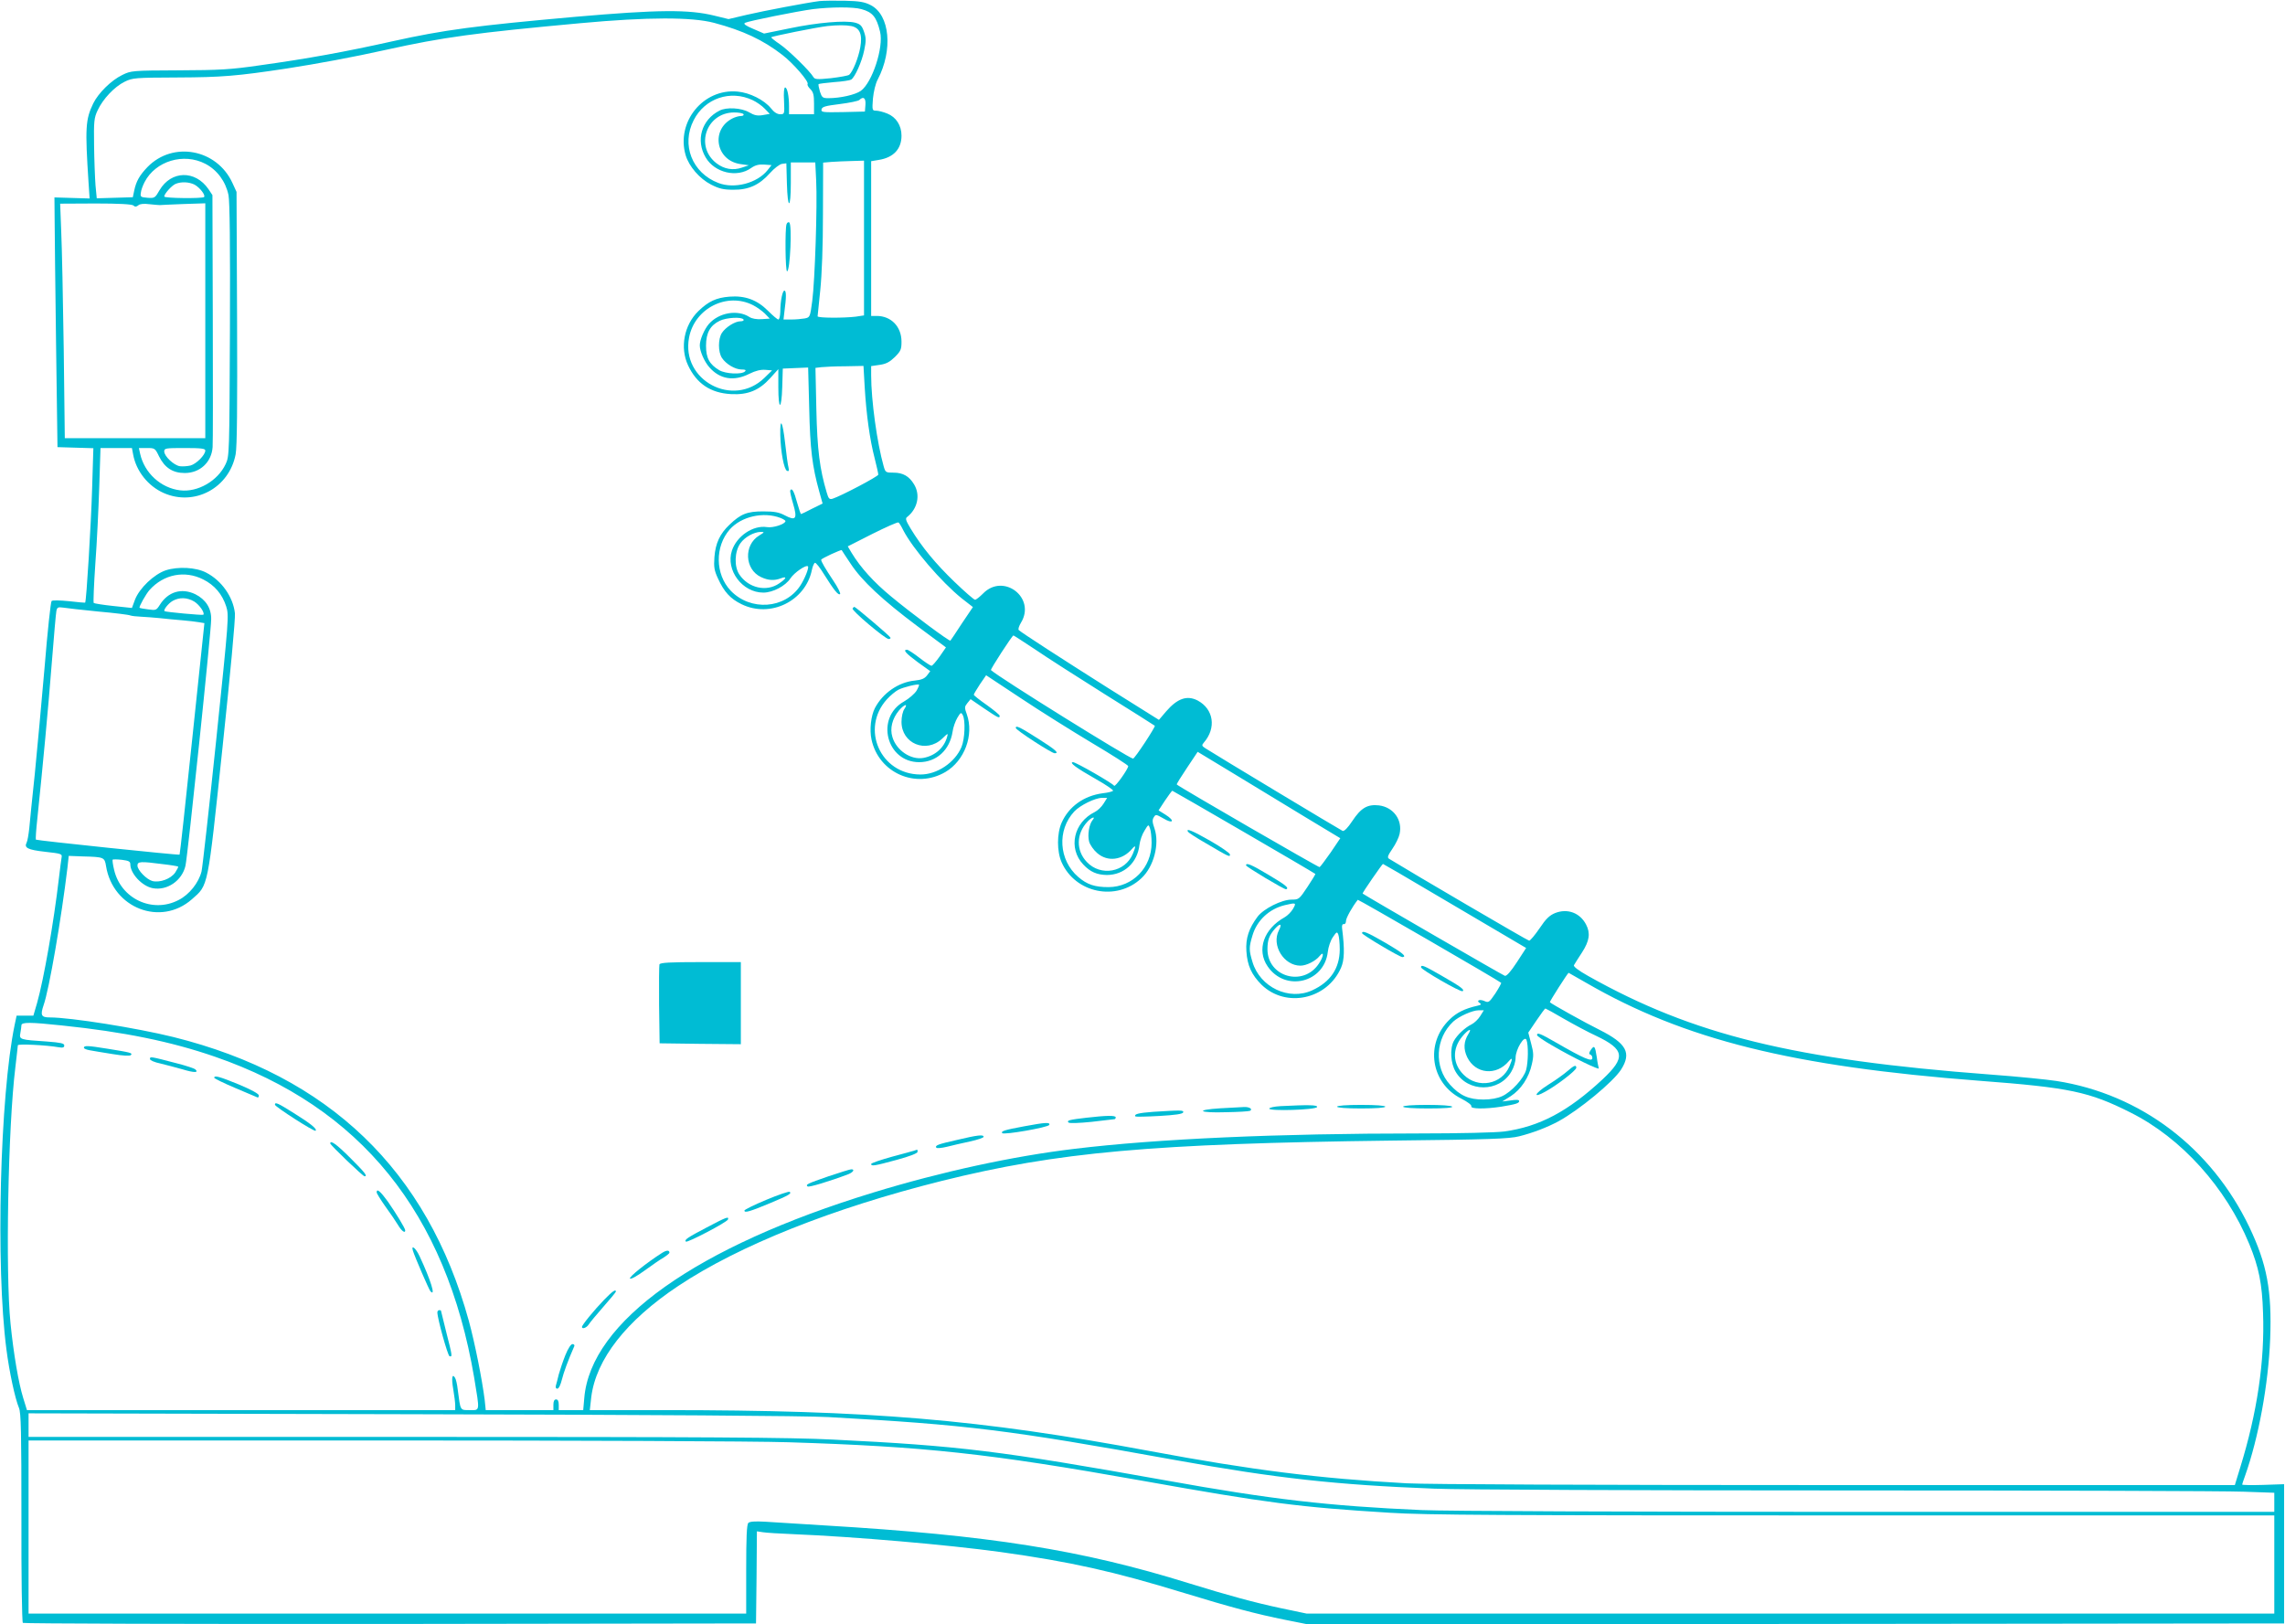 <?xml version="1.0" standalone="no"?>
<!DOCTYPE svg PUBLIC "-//W3C//DTD SVG 20010904//EN"
 "http://www.w3.org/TR/2001/REC-SVG-20010904/DTD/svg10.dtd">
<svg version="1.0" xmlns="http://www.w3.org/2000/svg"
 width="1280pt" height="910pt" viewBox="0 0 1280 910"
 preserveAspectRatio="xMidYMid meet">
<g transform="translate(0,910) scale(0.1,-0.1)"
fill="#00bcd4" stroke="none">
<path d="M4590 9094 c-70 -9 -308 -54 -407 -77 l-102 -24 -78 19 c-145 36
-317 34 -778 -6 -561 -50 -737 -73 -1025 -137 -264 -59 -478 -98 -745 -135
-165 -24 -225 -27 -455 -28 -260 -1 -266 -2 -315 -26 -62 -30 -134 -101 -163
-160 -43 -90 -46 -134 -26 -443 l6 -89 -99 3 -98 3 1 -119 c0 -66 4 -381 8
-700 l8 -580 100 -3 101 -3 -7 -227 c-6 -199 -32 -632 -39 -638 -1 -1 -42 2
-91 8 -50 5 -92 6 -97 1 -5 -5 -23 -171 -39 -369 -17 -197 -42 -467 -55 -599
-14 -132 -28 -269 -31 -305 -4 -36 -10 -72 -15 -81 -15 -29 7 -40 104 -51 91
-10 96 -12 92 -32 -2 -12 -9 -64 -15 -116 -29 -249 -85 -567 -122 -698 l-21
-72 -47 0 -47 0 -11 -52 c-82 -395 -107 -1352 -46 -1818 16 -125 48 -274 70
-327 12 -27 14 -138 14 -615 -1 -319 3 -585 8 -590 4 -4 930 -7 2058 -6 l2049
3 3 258 2 258 33 -5 c17 -3 95 -8 172 -11 341 -14 861 -59 1160 -100 393 -55
628 -107 1030 -230 255 -78 400 -117 565 -150 l125 -25 2735 2 2735 3 0 390 0
390 -117 -4 c-65 -2 -118 -1 -118 2 0 2 7 24 16 48 76 214 131 514 141 769 10
270 -18 418 -117 626 -213 444 -608 744 -1080 818 -52 8 -219 25 -370 36
-1101 83 -1666 222 -2253 552 -57 32 -85 54 -80 61 4 7 24 39 45 71 42 65 48
108 23 156 -34 66 -104 92 -173 65 -32 -13 -52 -32 -88 -86 -26 -38 -52 -69
-58 -69 -8 0 -650 376 -785 459 -11 7 -7 18 19 56 18 26 36 63 40 82 18 79
-34 151 -116 161 -64 7 -100 -14 -149 -88 -25 -38 -45 -58 -54 -55 -12 5 -702
420 -769 463 -20 13 -21 17 -9 31 72 82 56 189 -35 237 -59 30 -113 11 -176
-62 l-40 -47 -284 178 c-264 167 -482 308 -501 325 -5 4 1 23 12 41 86 140
-98 281 -212 164 -19 -19 -39 -35 -45 -35 -6 0 -58 45 -116 101 -104 100 -182
194 -245 298 -27 45 -31 57 -19 65 58 46 75 123 38 183 -27 45 -62 65 -114 65
-44 0 -46 1 -56 36 -37 131 -70 370 -70 509 l0 52 48 7 c36 5 56 16 85 44 33
33 37 43 37 86 0 84 -58 144 -139 144 l-31 0 0 434 0 433 42 7 c83 13 128 61
128 136 0 57 -30 104 -80 124 -22 9 -50 16 -63 16 -21 0 -22 3 -17 68 4 39 14
83 27 107 86 165 68 361 -39 416 -35 18 -62 23 -148 25 -58 1 -121 0 -140 -2z
m235 -45 c63 -17 85 -44 105 -127 21 -87 -44 -285 -108 -331 -31 -22 -115 -41
-182 -41 -32 0 -36 4 -47 37 -6 21 -10 40 -7 42 2 2 41 7 87 11 46 3 89 10 95
14 21 13 60 100 73 164 11 53 11 69 -1 104 -12 35 -21 43 -50 51 -55 14 -211
1 -368 -32 l-142 -29 -60 26 c-43 18 -57 28 -47 34 19 10 292 65 382 77 101
12 224 13 270 0z m-825 -77 c162 -43 275 -96 383 -180 60 -46 150 -150 141
-163 -3 -5 4 -17 16 -29 16 -16 20 -33 20 -80 l0 -60 -70 0 -70 0 0 44 c0 58
-10 106 -22 106 -6 0 -9 -30 -6 -75 3 -74 3 -75 -22 -75 -16 0 -34 11 -51 33
-38 47 -119 88 -188 94 -192 18 -345 -171 -290 -357 19 -63 78 -131 142 -164
45 -23 70 -29 124 -29 86 -1 146 26 206 93 24 27 54 50 68 52 l24 3 3 -112 c4
-150 22 -148 22 2 l0 115 69 0 68 0 5 -102 c7 -137 -7 -560 -22 -674 -12 -91
-13 -92 -42 -98 -17 -3 -50 -6 -75 -6 l-44 0 5 43 c11 81 11 116 1 119 -11 3
-24 -57 -24 -119 -1 -24 -5 -43 -11 -43 -5 0 -31 22 -58 49 -61 61 -128 86
-216 79 -74 -6 -117 -26 -174 -81 -80 -78 -104 -204 -58 -303 48 -103 126
-156 242 -162 93 -5 157 21 219 90 l45 50 0 -101 c0 -133 18 -132 22 2 l3 102
71 3 71 3 6 -228 c5 -230 17 -325 56 -466 l19 -68 -59 -29 c-32 -17 -60 -30
-62 -30 -2 0 -12 29 -22 65 -17 63 -29 84 -38 68 -3 -5 5 -39 16 -76 25 -84
15 -97 -47 -64 -32 17 -58 22 -121 22 -90 0 -125 -14 -188 -74 -54 -51 -79
-104 -85 -182 -4 -56 -1 -75 20 -120 34 -75 70 -114 132 -144 161 -79 358 17
394 192 4 20 12 38 17 40 6 1 29 -28 52 -66 54 -86 79 -118 89 -109 4 4 -13
38 -38 75 -46 69 -68 107 -68 117 0 7 112 58 115 54 1 -2 23 -36 50 -76 63
-96 179 -204 374 -350 l160 -119 -36 -52 c-20 -28 -40 -51 -45 -51 -5 0 -36
20 -68 45 -32 25 -63 45 -69 45 -25 0 -7 -20 59 -69 l71 -51 -18 -24 c-14 -18
-31 -25 -70 -29 -90 -9 -178 -70 -222 -154 -22 -43 -31 -121 -19 -176 40 -187
248 -279 414 -182 107 63 161 207 120 323 -14 38 -13 43 3 63 l18 22 76 -52
c80 -54 87 -57 87 -41 0 5 -33 32 -72 60 -40 28 -73 54 -73 58 0 4 16 30 34
58 l35 51 195 -129 c108 -72 287 -184 399 -251 111 -66 202 -124 202 -129 0
-16 -73 -119 -79 -110 -10 15 -214 132 -230 132 -25 -1 19 -33 130 -96 55 -31
97 -60 94 -64 -2 -4 -28 -11 -57 -14 -107 -14 -191 -75 -231 -165 -27 -61 -27
-161 0 -222 77 -173 307 -220 446 -90 70 64 104 193 74 280 -12 34 -13 48 -4
62 11 18 13 17 54 -6 54 -33 67 -14 13 20 l-40 25 36 55 c20 30 39 55 41 55 4
0 791 -457 801 -466 2 -1 -18 -34 -44 -73 -46 -69 -48 -71 -89 -71 -55 0 -155
-50 -190 -95 -49 -66 -68 -121 -63 -194 5 -80 29 -132 85 -188 136 -132 367
-83 445 95 19 43 21 102 6 222 -2 16 2 24 10 23 6 -2 12 6 12 18 0 16 35 79
66 118 3 3 789 -452 803 -465 2 -2 -12 -28 -32 -59 -35 -51 -38 -54 -62 -43
-27 12 -48 2 -25 -12 10 -6 7 -10 -16 -15 -67 -15 -115 -38 -154 -77 -139
-134 -106 -357 66 -443 35 -18 59 -36 56 -43 -5 -15 76 -16 168 -2 83 14 100
19 100 32 0 7 -17 8 -47 3 l-48 -6 48 30 c57 37 102 104 118 179 11 47 10 64
-4 116 l-16 61 46 68 c25 37 47 67 50 67 2 0 50 -26 106 -59 56 -32 136 -75
178 -94 161 -77 167 -121 36 -244 -192 -179 -353 -265 -551 -292 -45 -6 -247
-11 -479 -11 -789 0 -1464 -30 -1927 -86 -344 -41 -746 -128 -1128 -245 -992
-303 -1583 -723 -1619 -1151 l-6 -68 -68 0 -69 0 0 30 c0 20 -5 30 -15 30 -10
0 -15 -10 -15 -30 l0 -30 -189 0 -190 0 -6 58 c-14 112 -55 319 -89 443 -232
842 -783 1372 -1654 1589 -206 51 -577 110 -693 110 -48 0 -54 12 -35 68 31
86 100 488 134 772 l7 65 80 -3 c118 -3 121 -5 129 -54 38 -236 306 -340 481
-186 93 82 87 53 171 846 44 414 73 727 70 756 -10 92 -75 184 -161 228 -57
30 -158 35 -226 13 -66 -22 -148 -100 -173 -165 l-17 -46 -104 11 c-57 6 -107
14 -110 17 -3 3 1 102 9 219 9 118 18 312 22 432 l7 217 88 0 88 0 7 -37 c17
-92 83 -176 171 -215 173 -76 367 28 403 217 8 42 10 267 8 765 l-3 705 -23
50 c-87 190 -333 236 -476 89 -44 -46 -63 -79 -74 -131 l-8 -38 -101 -3 -101
-3 -7 73 c-3 40 -7 141 -8 223 -2 135 0 155 20 197 29 63 94 132 151 160 45
22 57 23 297 24 247 1 332 8 610 50 174 27 374 64 558 105 321 71 500 95 1087
149 381 35 624 35 750 2z m769 -18 c48 -10 63 -47 50 -120 -11 -60 -42 -136
-62 -153 -7 -5 -52 -13 -102 -19 -78 -8 -91 -7 -99 7 -19 33 -140 151 -187
183 -27 18 -49 36 -49 39 0 5 253 56 315 63 57 6 103 6 134 0z m-553 -415 c22
-10 53 -32 68 -48 l28 -29 -40 -7 c-30 -5 -47 -1 -76 16 -43 25 -127 30 -166
9 -100 -51 -134 -166 -77 -262 50 -86 176 -116 255 -59 23 16 43 21 73 19 l41
-3 -22 -28 c-58 -73 -186 -107 -276 -72 -147 56 -209 214 -138 352 62 122 205
171 330 112z m632 -26 l-3 -38 -123 -3 c-114 -2 -123 -1 -120 15 3 15 21 20
102 30 55 7 104 17 110 23 22 22 37 11 34 -27z m-683 -53 c3 -5 -3 -10 -15
-10 -12 0 -33 -6 -48 -14 -122 -63 -92 -234 44 -255 l49 -7 -39 -13 c-49 -17
-99 -9 -142 24 -123 94 -58 284 98 285 26 0 50 -4 53 -10z m-3014 -278 c65
-34 113 -98 129 -175 7 -37 10 -273 8 -758 -3 -690 -3 -705 -24 -749 -44 -94
-156 -159 -255 -147 -108 13 -200 97 -224 205 l-7 32 45 0 c44 0 46 -1 68 -47
32 -64 77 -93 144 -93 85 0 150 60 156 145 2 17 2 341 1 721 l-2 691 -22 33
c-74 108 -209 105 -274 -5 -25 -44 -28 -46 -68 -43 -37 3 -41 5 -37 28 1 14
11 41 21 60 61 118 219 166 341 102z m3689 -416 l0 -433 -46 -7 c-65 -8 -214
-8 -214 2 0 4 7 70 15 147 9 88 15 246 15 427 l1 287 47 4 c26 2 77 4 115 5
l67 2 0 -434z m-3751 300 c30 -16 64 -60 54 -70 -10 -9 -223 -7 -223 3 0 15
42 62 64 71 32 13 74 11 105 -4z m-342 -117 c9 -9 17 -8 28 1 9 8 31 10 62 6
27 -3 53 -5 58 -5 6 1 65 3 133 6 l122 4 0 -658 0 -658 -393 0 -394 0 -6 500
c-4 275 -10 571 -14 657 l-6 157 198 1 c130 0 203 -4 212 -11z m3472 -559 c20
-10 49 -31 65 -46 l28 -29 -45 -3 c-29 -2 -55 3 -69 12 -66 43 -171 25 -227
-39 -26 -30 -51 -89 -51 -120 0 -32 25 -90 53 -122 59 -68 138 -81 225 -37 34
17 63 24 89 22 l38 -3 -43 -42 c-175 -170 -468 -14 -422 226 31 164 213 256
359 181z m-54 -80 c3 -6 -4 -10 -17 -10 -31 0 -83 -33 -104 -65 -22 -34 -22
-106 0 -140 23 -35 74 -65 110 -65 22 0 27 -3 19 -11 -18 -18 -108 -14 -144 7
-55 33 -74 68 -74 137 0 72 23 114 77 140 37 18 123 23 133 7z m679 -382 c9
-149 28 -290 56 -397 11 -43 20 -84 20 -90 0 -10 -209 -120 -256 -135 -18 -5
-23 0 -33 35 -39 131 -53 238 -58 466 l-5 232 33 4 c19 2 80 5 135 5 l101 2 7
-122z m-3694 -352 c0 -25 -50 -75 -83 -84 -17 -4 -44 -6 -59 -4 -34 5 -88 56
-88 83 0 18 8 19 115 19 93 0 115 -3 115 -14z m3223 -378 c15 -6 27 -14 27
-17 0 -17 -70 -40 -104 -34 -77 12 -169 -50 -196 -132 -36 -109 58 -235 176
-235 53 0 124 37 152 80 21 32 88 78 98 67 7 -7 -18 -70 -43 -108 -86 -131
-279 -144 -390 -28 -87 92 -89 247 -5 343 65 73 189 101 285 64z m686 -67 c54
-105 214 -291 328 -383 l63 -49 -62 -92 c-33 -51 -62 -94 -64 -96 -5 -6 -220
154 -333 248 -96 79 -171 162 -220 243 l-22 37 138 70 c76 38 141 67 146 64 4
-2 16 -21 26 -42z m-806 -31 c-88 -53 -82 -190 10 -233 40 -19 74 -21 111 -7
37 14 32 -1 -10 -29 -70 -48 -171 -26 -222 50 -30 44 -28 129 6 176 24 34 75
62 112 63 24 0 24 -1 -7 -20z m-3115 -246 c64 -32 107 -83 129 -151 16 -51 15
-65 -56 -750 -40 -384 -77 -714 -82 -735 -16 -64 -69 -130 -128 -160 -147 -77
-325 7 -362 170 -7 28 -10 54 -8 56 2 2 25 2 52 -1 38 -5 47 -9 47 -25 0 -52
66 -123 126 -134 80 -15 164 42 183 126 12 51 144 1311 144 1381 1 62 -31 111
-89 140 -77 37 -153 14 -199 -60 -19 -30 -22 -31 -65 -25 -25 3 -46 7 -48 9
-5 5 36 78 56 100 79 88 197 111 300 59z m-50 -124 c29 -18 61 -64 51 -74 -4
-4 -211 15 -217 20 -9 6 22 45 46 58 38 21 81 19 120 -4z m-538 -56 c91 -8
172 -18 180 -22 8 -3 35 -6 60 -7 25 -1 72 -5 105 -8 33 -4 89 -9 125 -12 36
-3 79 -8 95 -11 l30 -5 -68 -647 c-37 -355 -69 -648 -71 -650 -5 -4 -799 79
-805 84 -2 2 1 54 8 116 31 298 62 628 81 873 12 149 23 280 26 293 4 19 9 22
37 18 18 -3 106 -13 197 -22z m5248 -212 c64 -44 241 -157 392 -252 151 -94
277 -174 279 -176 5 -5 -112 -184 -122 -184 -20 0 -752 455 -796 496 -4 4 119
194 126 194 2 0 56 -35 121 -78z m-664 -232 c-11 -17 -42 -44 -70 -60 -162
-91 -99 -340 85 -340 97 0 171 68 187 170 3 25 16 60 27 79 18 30 21 32 30 15
16 -28 12 -134 -7 -179 -37 -88 -138 -155 -231 -154 -223 1 -336 256 -187 421
20 22 49 46 65 54 27 14 108 34 115 28 2 -1 -4 -17 -14 -34z m-68 -102 c-9
-13 -16 -43 -16 -72 0 -122 138 -179 228 -94 33 32 34 32 27 8 -17 -60 -67
-104 -132 -116 -70 -13 -152 42 -174 117 -15 48 -1 103 37 149 30 35 53 41 30
8z m2243 -604 l199 -120 -54 -80 c-30 -43 -58 -80 -62 -82 -6 -2 -786 449
-800 463 -2 2 24 44 57 93 l60 90 200 -121 c110 -67 290 -176 400 -243z
m-1127 74 c-11 -18 -33 -39 -49 -47 -119 -58 -151 -203 -65 -294 39 -42 77
-58 132 -59 97 0 172 69 183 169 3 24 15 59 28 79 22 37 23 37 31 13 5 -13 9
-50 9 -81 0 -139 -106 -247 -241 -248 -77 0 -120 14 -170 57 -109 94 -120 262
-22 367 33 35 117 76 155 76 l29 0 -20 -32z m-62 -93 c-19 -23 -29 -83 -19
-120 5 -18 25 -47 45 -64 58 -51 141 -41 196 24 21 24 22 15 4 -28 -43 -104
-180 -129 -258 -46 -61 64 -60 158 4 226 23 25 48 32 28 8z m-5210 -246 c46
-5 86 -12 88 -14 2 -2 -6 -17 -17 -34 -25 -35 -85 -57 -127 -47 -33 9 -84 61
-84 87 0 23 18 24 140 8z m7123 -166 c155 -91 335 -197 399 -235 l117 -69 -52
-80 c-34 -52 -57 -78 -67 -76 -11 3 -778 447 -797 461 -3 3 110 166 114 166 2
0 131 -75 286 -167z m-790 -85 c-10 -17 -31 -38 -47 -47 -117 -65 -158 -183
-95 -275 99 -145 317 -92 337 81 3 27 15 63 28 82 21 31 24 33 31 15 4 -10 8
-48 8 -84 -1 -105 -52 -181 -154 -228 -130 -60 -293 17 -335 159 -20 66 -20
82 0 148 25 85 94 149 181 170 64 15 66 14 46 -21z m-79 -120 c-43 -83 27
-198 121 -198 33 0 85 26 107 54 27 33 23 -4 -5 -44 -87 -130 -287 -73 -287
82 0 52 10 79 43 116 29 32 40 27 21 -10z m1723 -295 c550 -318 1154 -468
2203 -548 503 -38 613 -61 845 -178 284 -142 534 -419 665 -737 53 -129 72
-221 77 -385 10 -271 -33 -560 -128 -867 l-30 -98 -2227 0 c-1373 0 -2298 4
-2412 10 -492 27 -867 74 -1435 180 -963 179 -1566 230 -2726 230 l-415 0 8
72 c26 212 195 429 488 624 341 227 864 435 1475 588 652 162 1177 209 2520
226 550 6 660 10 715 24 76 19 157 50 220 84 117 64 307 221 351 290 59 93 31
146 -120 222 -81 40 -269 145 -279 155 -3 3 100 164 105 165 1 0 46 -26 100
-57z m-595 -185 c-11 -18 -33 -39 -49 -47 -37 -18 -81 -60 -99 -93 -23 -43
-18 -125 10 -172 68 -117 244 -117 312 0 14 23 24 57 24 78 0 47 50 129 61
100 11 -29 10 -124 -2 -168 -13 -48 -82 -123 -134 -147 -26 -12 -63 -19 -105
-19 -82 0 -132 22 -187 83 -91 99 -83 260 18 354 32 29 107 63 142 63 l29 0
-20 -32z m-7945 -53 c347 -36 611 -90 857 -175 816 -282 1295 -874 1452 -1797
32 -195 34 -183 -25 -183 -55 0 -51 -5 -67 116 -3 28 -10 58 -15 65 -16 27
-21 -1 -10 -64 6 -35 11 -76 11 -90 l0 -27 -1200 0 -1199 0 -21 68 c-26 84
-54 247 -71 417 -29 285 -14 1103 27 1435 7 63 14 119 14 124 0 9 161 1 228
-11 24 -4 32 -2 32 10 0 12 -20 16 -97 22 -151 10 -156 11 -149 47 3 17 6 37
6 44 0 18 49 18 227 -1z m7879 -47 c-27 -43 -29 -85 -7 -131 46 -94 163 -106
233 -22 21 24 22 15 4 -28 -43 -103 -177 -128 -257 -48 -62 61 -65 145 -8 214
33 40 58 51 35 15z m-3586 -2147 c776 -43 1006 -71 1945 -241 566 -102 901
-139 1450 -160 141 -6 1149 -10 2305 -10 1130 0 2133 -3 2228 -7 l172 -6 0
-54 0 -53 -2274 0 c-1372 0 -2365 4 -2503 10 -520 23 -843 60 -1431 166 -935
167 -1156 194 -1867 229 -233 12 -701 15 -2397 15 l-2108 0 0 66 0 66 2143 -5
c1350 -3 2214 -9 2337 -16z m-224 -141 c763 -24 1120 -62 1979 -215 706 -126
884 -149 1390 -180 202 -13 616 -15 2598 -15 l2357 0 0 -275 0 -275 -2710 0
-2710 0 -143 30 c-147 31 -301 73 -517 140 -604 188 -1117 269 -2040 324 -140
9 -291 18 -336 21 -55 3 -84 1 -92 -7 -9 -9 -12 -81 -12 -260 l0 -248 -2010 0
-2010 0 0 485 0 485 1964 0 c1105 0 2107 -4 2292 -10z"/>
<path d="M4406 7844 c-9 -24 -7 -264 3 -264 17 0 29 264 12 274 -5 3 -12 -1
-15 -10z"/>
<path d="M4371 6663 c2 -94 21 -195 38 -201 10 -4 12 1 8 19 -4 13 -12 75 -19
137 -14 124 -29 149 -27 45z"/>
<path d="M4776 5691 c-7 -11 183 -171 202 -171 8 0 12 4 10 8 -3 9 -195 172
-202 172 -3 0 -7 -4 -10 -9z"/>
<path d="M5690 5022 c0 -12 201 -142 218 -142 27 0 6 19 -90 80 -107 68 -128
78 -128 62z"/>
<path d="M6655 4440 c3 -5 47 -34 98 -63 134 -79 137 -80 137 -64 0 7 -49 41
-108 75 -102 58 -141 75 -127 52z"/>
<path d="M6980 4252 c0 -8 214 -136 224 -134 20 6 -2 24 -95 79 -100 60 -129
72 -129 55z"/>
<path d="M7630 3872 c0 -9 214 -136 226 -134 27 2 1 24 -95 80 -104 60 -131
71 -131 54z"/>
<path d="M3694 3697 c-2 -7 -3 -109 -2 -227 l3 -215 228 -3 227 -2 0 230 0
230 -225 0 c-174 0 -227 -3 -231 -13z"/>
<path d="M7960 3681 c0 -13 222 -141 233 -134 13 8 -8 24 -116 86 -99 57 -117
65 -117 48z"/>
<path d="M8610 3301 c0 -5 37 -31 83 -57 121 -71 269 -142 263 -129 -2 7 -8
34 -11 61 -10 64 -14 70 -33 43 -11 -16 -12 -24 -4 -27 7 -2 12 -10 12 -19 0
-24 -45 -5 -203 86 -90 52 -107 58 -107 42z"/>
<path d="M8780 3099 c-19 -17 -67 -51 -107 -76 -79 -50 -90 -80 -15 -38 68 38
171 118 172 133 0 18 -12 14 -50 -19z"/>
<path d="M7173 2903 c-35 -2 -63 -8 -63 -14 0 -15 262 -7 268 9 4 12 -49 13
-205 5z"/>
<path d="M7490 2900 c0 -6 52 -10 135 -10 83 0 135 4 135 10 0 6 -52 10 -135
10 -83 0 -135 -4 -135 -10z"/>
<path d="M7860 2900 c0 -6 54 -10 141 -10 91 0 138 4 134 10 -4 6 -62 10 -141
10 -83 0 -134 -4 -134 -10z"/>
<path d="M6837 2891 c-147 -9 -122 -27 31 -22 70 1 130 5 135 8 16 10 -6 23
-36 21 -18 -1 -76 -4 -130 -7z"/>
<path d="M6458 2871 c-79 -6 -109 -13 -97 -26 3 -2 63 -1 134 3 88 5 130 11
133 20 4 13 -12 13 -170 3z"/>
<path d="M6085 2838 c-94 -11 -112 -15 -99 -27 5 -5 60 -3 129 4 66 8 123 14
128 15 4 0 7 5 7 10 0 12 -52 11 -165 -2z"/>
<path d="M5737 2790 c-113 -21 -130 -27 -123 -38 7 -12 259 32 264 46 5 16
-22 14 -141 -8z"/>
<path d="M5362 2714 c-111 -25 -125 -31 -117 -44 3 -4 29 -2 58 5 28 7 87 21
130 30 42 9 77 21 77 26 0 14 -34 10 -148 -17z"/>
<path d="M5125 2655 c-5 -2 -63 -18 -127 -35 -65 -18 -118 -36 -118 -41 0 -14
18 -11 143 23 74 20 117 37 117 45 0 7 -1 13 -2 12 -2 0 -7 -2 -13 -4z"/>
<path d="M4641 2510 c-121 -42 -129 -46 -117 -57 6 -6 118 27 229 69 27 11 37
28 15 27 -7 0 -64 -18 -127 -39z"/>
<path d="M4292 2378 c-67 -28 -122 -55 -122 -60 0 -15 32 -5 145 42 105 44
122 54 108 63 -5 3 -64 -17 -131 -45z"/>
<path d="M3960 2224 c-109 -57 -128 -70 -118 -80 8 -8 231 109 236 124 6 19
-8 14 -118 -44z"/>
<path d="M3709 2081 c-85 -54 -188 -136 -180 -144 5 -5 38 13 82 45 41 30 89
63 107 73 17 11 32 23 32 27 0 15 -16 15 -41 -1z"/>
<path d="M3384 1818 c-56 -58 -124 -141 -124 -152 0 -14 26 -5 38 14 7 11 44
56 82 99 39 44 70 82 70 85 0 16 -20 1 -66 -46z"/>
<path d="M3167 1508 c-14 -35 -30 -83 -37 -108 -6 -25 -13 -53 -16 -62 -3 -11
0 -18 8 -18 8 0 18 21 25 49 10 41 36 112 70 189 3 6 -2 12 -10 12 -9 0 -25
-25 -40 -62z"/>
<path d="M470 3230 c0 -5 15 -11 33 -14 17 -3 74 -13 126 -21 61 -10 98 -12
104 -6 12 12 -2 15 -133 36 -111 18 -130 18 -130 5z"/>
<path d="M840 3167 c0 -7 24 -18 58 -25 31 -8 88 -22 125 -33 66 -20 92 -19
71 0 -5 5 -52 21 -104 34 -149 39 -150 39 -150 24z"/>
<path d="M1200 3062 c0 -4 53 -30 117 -57 65 -28 121 -51 125 -53 5 -2 8 3 8
11 0 9 -42 32 -111 61 -110 45 -139 53 -139 38z"/>
<path d="M1540 2911 c0 -11 221 -153 228 -146 10 10 -29 41 -122 99 -89 56
-106 64 -106 47z"/>
<path d="M1850 2694 c0 -9 183 -184 192 -184 19 0 3 20 -80 103 -76 76 -112
102 -112 81z"/>
<path d="M2110 2420 c0 -6 22 -41 48 -78 27 -37 59 -84 71 -104 20 -34 41 -50
41 -31 0 11 -51 95 -97 161 -42 58 -63 76 -63 52z"/>
<path d="M2313 2093 c12 -38 90 -218 98 -227 32 -35 2 63 -61 197 -21 45 -48
67 -37 30z"/>
<path d="M2450 1748 c0 -35 58 -242 68 -246 17 -5 16 1 -18 134 -16 66 -30
120 -30 122 0 1 -4 2 -10 2 -5 0 -10 -6 -10 -12z"/>
</g>
</svg>
